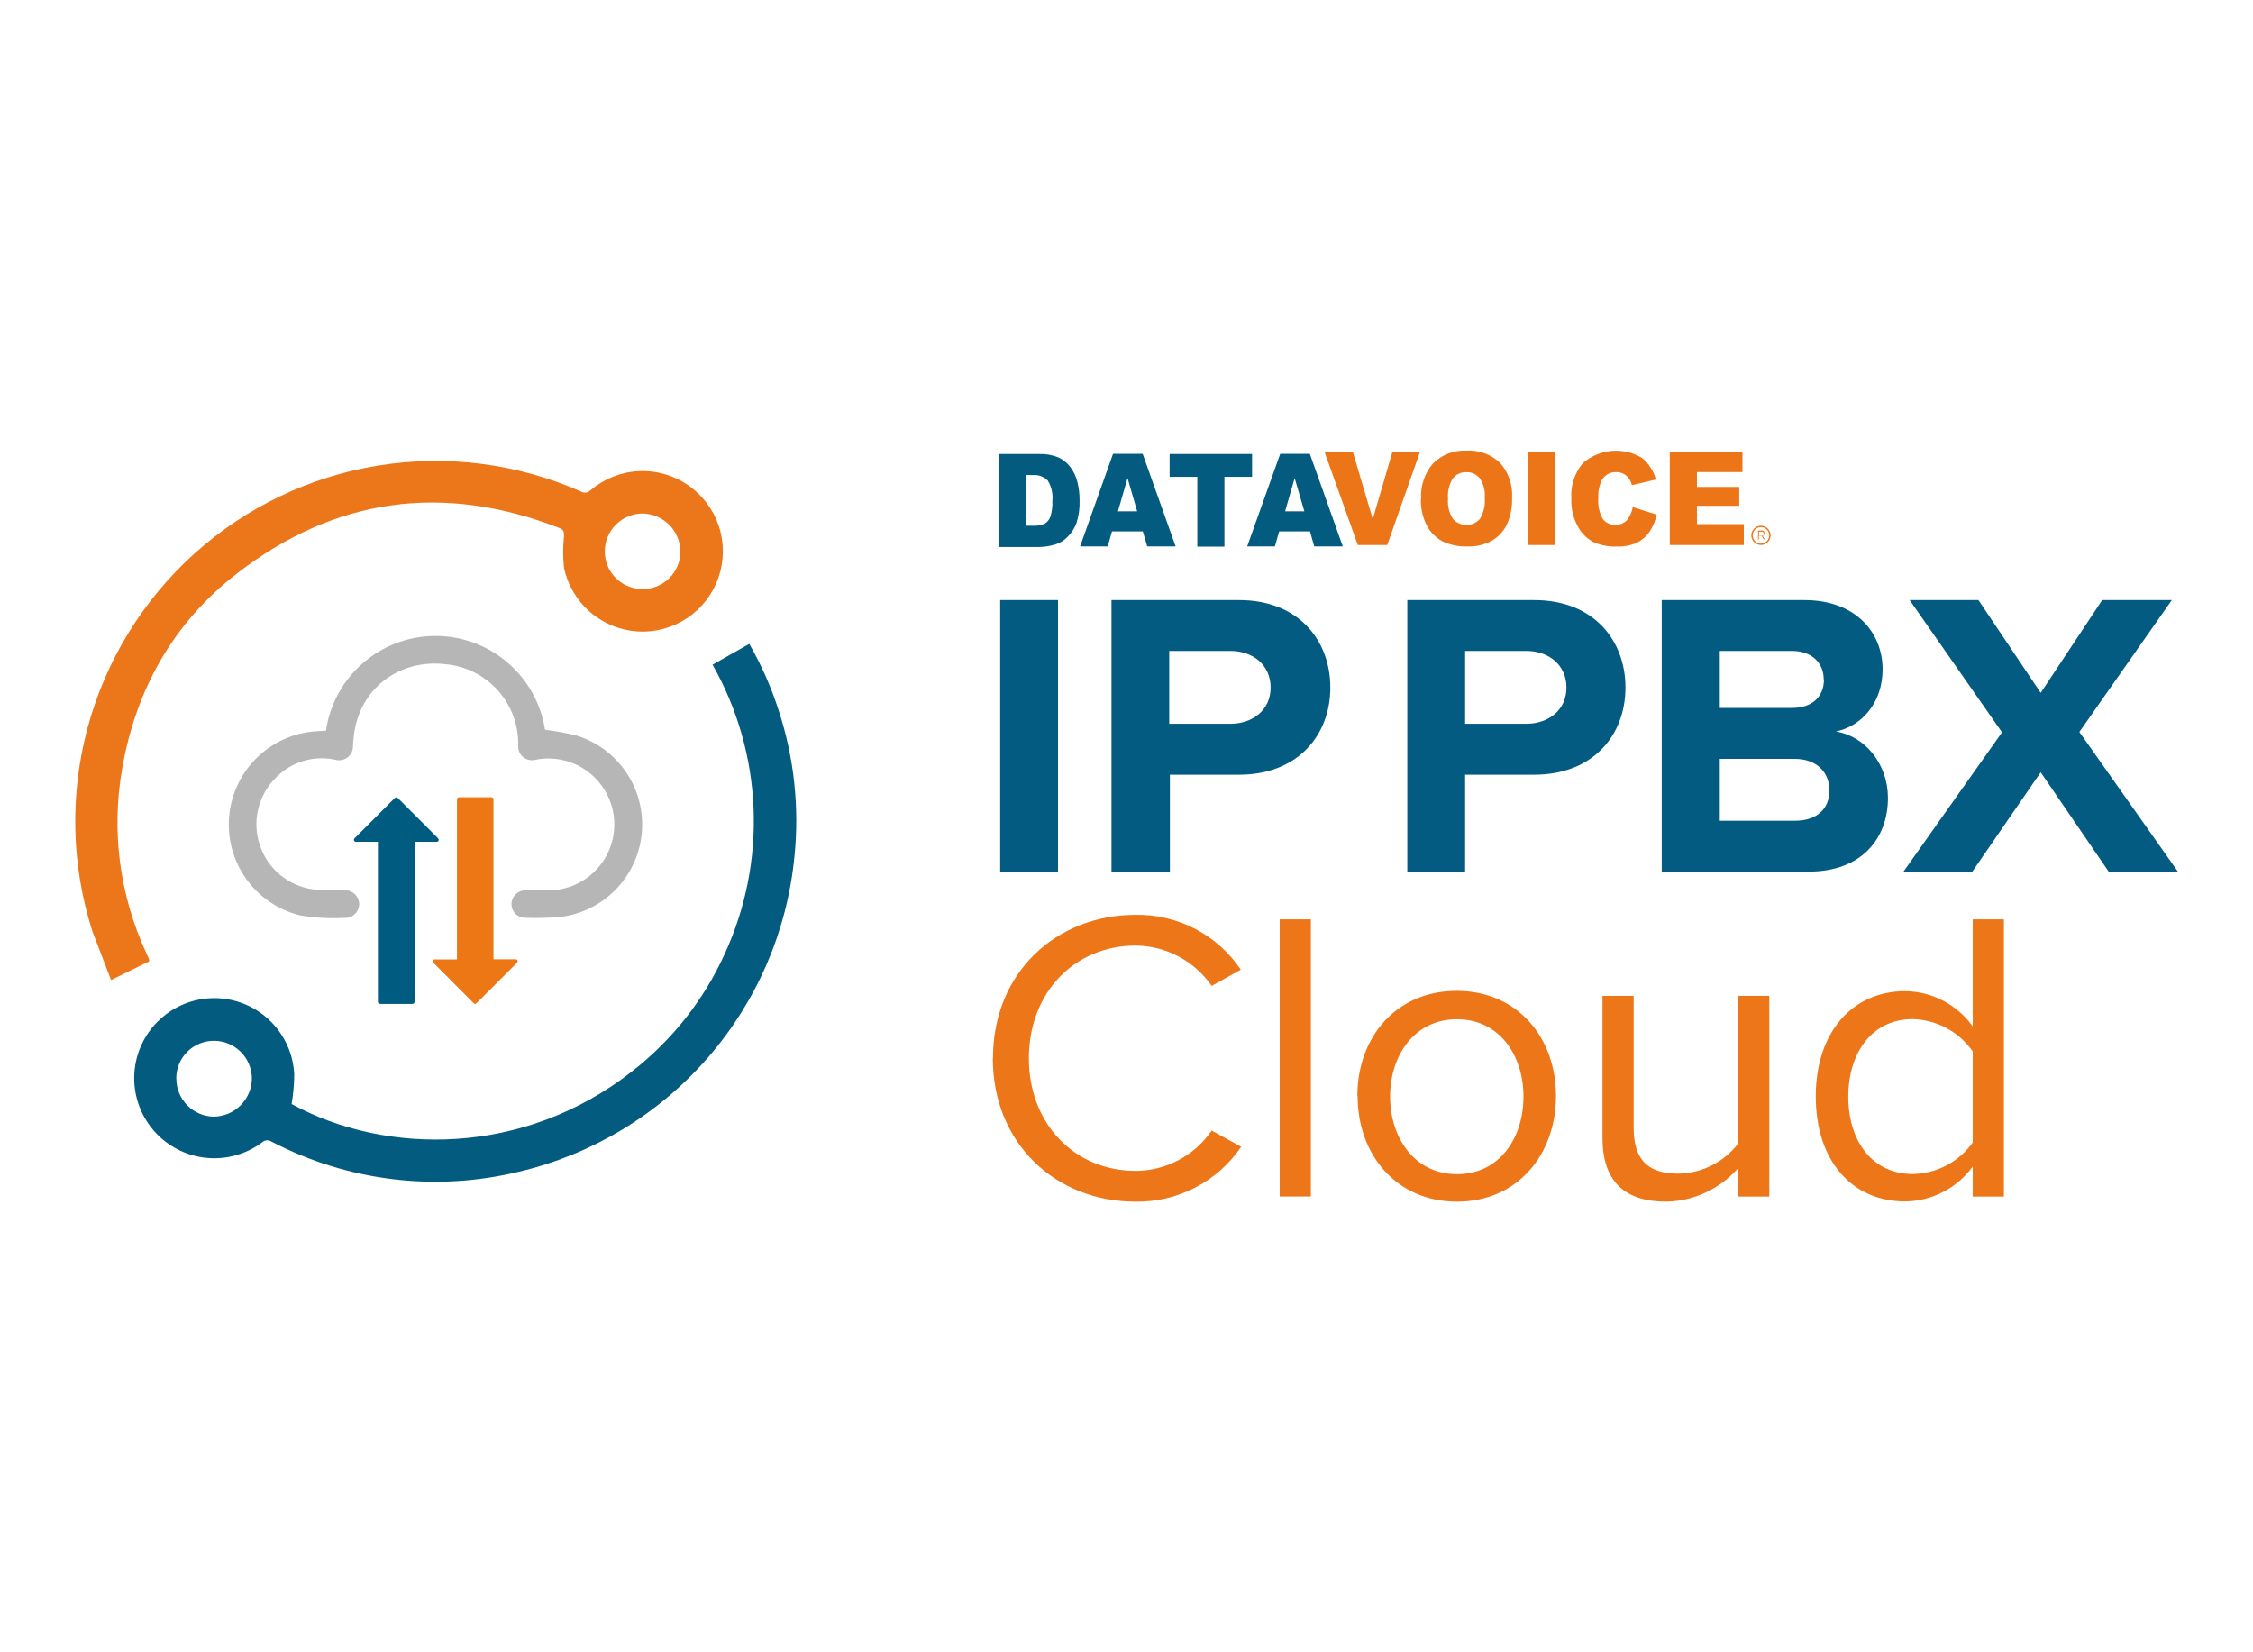 <svg width="300" height="220" viewBox="0 0 300 220" fill="none" xmlns="http://www.w3.org/2000/svg">
<path d="M38.83 147C51.36 153.83 69.71 154 84.16 142.65C89.465 138.531 93.69 133.184 96.47 127.07C99.289 120.978 100.615 114.301 100.339 107.593C100.062 100.886 98.191 94.341 94.88 88.501L99.77 85.731C101.395 88.555 102.713 91.545 103.7 94.65C105.739 100.884 106.451 107.475 105.79 114C104.829 123.949 100.78 133.348 94.209 140.88C87.639 148.412 78.876 153.699 69.15 156C58.029 158.715 46.3 157.293 36.15 152C35.964 151.876 35.742 151.817 35.52 151.833C35.297 151.85 35.086 151.94 34.92 152.09C33.014 153.518 30.685 154.266 28.305 154.215C25.924 154.165 23.629 153.319 21.785 151.813C19.942 150.306 18.655 148.226 18.131 145.903C17.608 143.58 17.876 141.149 18.895 138.997C19.914 136.845 21.624 135.096 23.752 134.029C25.88 132.961 28.305 132.637 30.639 133.108C32.973 133.579 35.082 134.818 36.63 136.627C38.178 138.436 39.076 140.712 39.18 143.09C39.166 144.404 39.05 145.715 38.83 147.01M23.48 143.59C23.472 144.927 23.993 146.213 24.93 147.167C25.867 148.12 27.143 148.665 28.48 148.68C29.822 148.66 31.103 148.114 32.049 147.161C32.995 146.208 33.53 144.923 33.54 143.58C33.527 142.258 32.996 140.994 32.061 140.059C31.126 139.124 29.862 138.593 28.54 138.58C27.878 138.571 27.22 138.694 26.605 138.941C25.99 139.188 25.431 139.555 24.959 140.02C24.487 140.485 24.113 141.039 23.857 141.651C23.602 142.262 23.47 142.918 23.47 143.58" fill="#035B80"/>
<path d="M19.86 128L14.79 130.49L12.32 124.06C9.489 115.252 9.263 105.813 11.671 96.88C14.079 87.948 19.016 79.901 25.89 73.708C32.764 67.516 41.281 63.442 50.416 61.977C59.551 60.512 68.914 61.718 77.38 65.45C77.575 65.567 77.805 65.614 78.03 65.583C78.255 65.552 78.463 65.445 78.62 65.28C80.401 63.758 82.633 62.863 84.973 62.733C87.312 62.603 89.63 63.246 91.569 64.562C93.507 65.878 94.96 67.794 95.703 70.016C96.446 72.239 96.438 74.643 95.681 76.861C94.924 79.078 93.46 80.985 91.513 82.289C89.566 83.593 87.245 84.221 84.906 84.076C82.567 83.932 80.341 83.023 78.569 81.49C76.797 79.957 75.579 77.883 75.1 75.59C74.95 74.201 74.95 72.799 75.1 71.41C75.1 70.84 75.1 70.54 74.48 70.3C59.03 64.3 44.63 66.23 31.54 76.37C23.1 82.91 18.14 91.72 16.29 102.21C14.791 110.569 15.905 119.187 19.48 126.89C19.6 127.17 19.73 127.45 19.86 127.74C19.866 127.83 19.866 127.92 19.86 128.01M85.54 78.43C86.207 78.438 86.868 78.312 87.486 78.061C88.103 77.809 88.665 77.437 89.136 76.966C89.607 76.494 89.98 75.933 90.231 75.316C90.483 74.698 90.608 74.037 90.6 73.37C90.567 72.054 90.03 70.801 89.099 69.871C88.168 68.94 86.916 68.403 85.6 68.37C84.935 68.368 84.276 68.498 83.661 68.752C83.046 69.006 82.487 69.378 82.016 69.848C81.545 70.318 81.171 70.876 80.916 71.491C80.661 72.106 80.53 72.764 80.53 73.43C80.53 74.756 81.057 76.028 81.995 76.965C82.932 77.903 84.204 78.43 85.53 78.43" fill="#EC761A"/>
<path d="M43.4 97.29C43.911 93.796 45.658 90.602 48.324 88.287C50.99 85.972 54.398 84.69 57.929 84.674C61.46 84.658 64.879 85.91 67.566 88.201C70.252 90.492 72.028 93.671 72.57 97.16C73.956 97.335 75.331 97.585 76.69 97.91C79.421 98.734 81.785 100.474 83.382 102.837C84.98 105.201 85.714 108.043 85.46 110.884C85.206 113.726 83.981 116.393 81.99 118.436C79.999 120.479 77.364 121.773 74.53 122.1C72.95 122.223 71.364 122.257 69.78 122.2C69.317 122.164 68.885 121.953 68.572 121.609C68.26 121.265 68.091 120.814 68.1 120.35C68.113 119.876 68.306 119.426 68.641 119.091C68.976 118.756 69.427 118.562 69.9 118.55H73.05C74.272 118.545 75.48 118.286 76.597 117.788C77.713 117.289 78.713 116.564 79.532 115.657C80.352 114.75 80.973 113.682 81.356 112.521C81.739 111.361 81.876 110.133 81.757 108.916C81.638 107.7 81.266 106.521 80.666 105.457C80.065 104.392 79.249 103.464 78.269 102.733C77.29 102.002 76.168 101.484 74.977 101.211C73.785 100.938 72.55 100.918 71.35 101.15C71.065 101.233 70.764 101.246 70.473 101.187C70.182 101.129 69.909 101.001 69.678 100.814C69.447 100.627 69.265 100.388 69.147 100.115C69.029 99.843 68.978 99.546 69 99.25C69.059 96.58 68.11 93.986 66.342 91.984C64.574 89.983 62.117 88.721 59.46 88.45C53.28 87.68 47.8 91.56 47.1 98.1C47.05 98.53 47.02 98.97 47 99.41C46.995 99.682 46.931 99.951 46.811 100.195C46.69 100.44 46.517 100.655 46.304 100.825C46.091 100.995 45.843 101.116 45.578 101.179C45.313 101.242 45.037 101.246 44.77 101.19C43.35 100.854 41.867 100.892 40.465 101.298C39.063 101.705 37.791 102.467 36.77 103.51C35.6 104.654 34.774 106.105 34.388 107.695C34.001 109.286 34.069 110.953 34.584 112.507C35.099 114.061 36.04 115.439 37.3 116.485C38.56 117.53 40.088 118.2 41.71 118.42C43.08 118.545 44.456 118.585 45.83 118.54C46.085 118.523 46.341 118.559 46.582 118.645C46.822 118.731 47.043 118.865 47.23 119.039C47.418 119.213 47.567 119.424 47.67 119.658C47.773 119.892 47.828 120.144 47.83 120.4C47.825 120.652 47.769 120.902 47.664 121.132C47.56 121.362 47.409 121.568 47.222 121.738C47.034 121.907 46.814 122.037 46.575 122.118C46.335 122.199 46.082 122.23 45.83 122.21C43.867 122.32 41.898 122.209 39.96 121.88C37.167 121.197 34.696 119.569 32.967 117.271C31.238 114.974 30.357 112.148 30.475 109.275C30.593 106.402 31.701 103.658 33.613 101.51C35.524 99.362 38.12 97.941 40.96 97.49C41.75 97.36 42.55 97.35 43.35 97.29" fill="#B7B6B7"/>
<path d="M133.18 79.9H140.88V116.06H133.18V79.9ZM148 116.05V79.9H165C172.86 79.9 177.14 85.21 177.14 91.55C177.14 97.89 172.8 103.15 165 103.15H155.78V116.05H148ZM169.19 91.55C169.19 88.55 166.86 86.67 163.82 86.67H155.69V96.37H163.82C166.82 96.37 169.19 94.53 169.19 91.55ZM187.39 116.05V79.9H204.3C212.16 79.9 216.44 85.21 216.44 91.55C216.44 97.89 212.11 103.15 204.3 103.15H195.09V116.05H187.39ZM208.58 91.55C208.58 88.55 206.25 86.67 203.22 86.67H195.09V96.37H203.22C206.22 96.37 208.58 94.53 208.58 91.55ZM221.27 116.05V79.9H240.27C247.16 79.9 250.68 84.29 250.68 89.11C250.68 93.61 247.86 96.7 244.45 97.4C248.35 98 251.39 101.74 251.39 106.24C251.39 111.71 247.81 116.05 240.87 116.05H221.27ZM242.84 90.47C242.84 88.24 241.22 86.67 238.61 86.67H229V94.26H238.64C241.25 94.26 242.87 92.8 242.87 90.47M243.58 105.16C243.58 102.88 241.95 101.04 238.97 101.04H229V109.28H239C241.87 109.28 243.61 107.76 243.61 105.16M280.78 116.05L271.73 102.83L262.63 116.05H253.46L266.58 97.51L254.28 79.9H263.44L271.73 92.25L279.92 79.9H289.19L276.88 97.46L290 116.05H280.78Z" fill="#045B81"/>
<path d="M133 60.45H138.36C139.239 60.416 140.115 60.569 140.93 60.9C141.568 61.195 142.121 61.646 142.54 62.21C142.981 62.807 143.298 63.487 143.47 64.21C143.661 64.992 143.755 65.795 143.75 66.6C143.791 67.64 143.649 68.679 143.33 69.67C143.07 70.356 142.664 70.977 142.14 71.49C141.698 71.961 141.139 72.306 140.52 72.49C139.819 72.704 139.092 72.818 138.36 72.83H133V60.45ZM136.61 63.24V70H137.5C138.05 70.038 138.602 69.945 139.11 69.73C139.456 69.516 139.72 69.192 139.86 68.81C140.076 68.118 140.168 67.394 140.13 66.67C140.223 65.734 140.009 64.793 139.52 63.99C139.263 63.726 138.95 63.523 138.603 63.396C138.257 63.27 137.887 63.223 137.52 63.26L136.61 63.24ZM152.17 70.75H148.07L147.5 72.75H143.82L148.21 60.42H152.15L156.54 72.75H152.76L152.17 70.75ZM151.42 68.08L150.14 63.65L148.86 68.08H151.42ZM155.74 60.45H166.72V63.49H163.04V72.78H159.43V63.49H155.74V60.45ZM174.43 70.75H170.33L169.76 72.75H166.07L170.47 60.42H174.41L178.8 72.75H175L174.43 70.75ZM173.68 68.08L172.39 63.65L171.12 68.08H173.68Z" fill="#035B80"/>
<path d="M176.39 60.23H180.16L182.79 69.11L185.39 60.23H189.06L184.72 72.57H180.8L176.39 60.23ZM189.23 66.41C189.124 64.692 189.695 63.001 190.82 61.7C191.4 61.121 192.095 60.671 192.86 60.378C193.624 60.085 194.442 59.956 195.26 60C196.084 59.946 196.909 60.066 197.684 60.35C198.459 60.634 199.166 61.077 199.76 61.65C200.879 62.927 201.447 64.595 201.34 66.29C201.384 67.51 201.148 68.725 200.65 69.84C200.214 70.74 199.517 71.489 198.65 71.99C197.655 72.533 196.533 72.799 195.4 72.76C194.27 72.799 193.147 72.573 192.12 72.1C191.221 71.625 190.483 70.894 190 70C189.433 68.887 189.157 67.648 189.2 66.4M192.81 66.4C192.727 67.345 192.959 68.29 193.47 69.09C193.694 69.345 193.97 69.549 194.28 69.689C194.589 69.829 194.925 69.902 195.265 69.902C195.605 69.902 195.941 69.829 196.25 69.689C196.56 69.549 196.836 69.345 197.06 69.09C197.572 68.225 197.796 67.22 197.7 66.22C197.777 65.318 197.54 64.417 197.03 63.67C196.813 63.405 196.538 63.195 196.225 63.056C195.912 62.917 195.572 62.853 195.23 62.87C194.894 62.858 194.56 62.926 194.254 63.066C193.949 63.207 193.68 63.417 193.47 63.68C192.961 64.483 192.729 65.432 192.81 66.38M203.43 60.23H207.05V72.57H203.43V60.23ZM217.43 67.52L220.6 68.52C220.428 69.362 220.088 70.162 219.6 70.87C219.164 71.481 218.579 71.969 217.9 72.29C217.082 72.637 216.198 72.801 215.31 72.77C214.24 72.81 213.174 72.612 212.19 72.19C211.309 71.723 210.585 71.006 210.11 70.13C209.479 68.976 209.175 67.673 209.23 66.36C209.119 64.648 209.675 62.961 210.78 61.65C211.849 60.726 213.18 60.162 214.587 60.036C215.994 59.911 217.405 60.23 218.62 60.95C219.536 61.693 220.191 62.709 220.49 63.85L217.3 64.6C217.225 64.307 217.107 64.028 216.95 63.77C216.759 63.491 216.506 63.262 216.21 63.1C215.903 62.934 215.559 62.851 215.21 62.86C214.836 62.843 214.464 62.926 214.133 63.102C213.802 63.278 213.525 63.54 213.33 63.86C212.946 64.609 212.773 65.449 212.83 66.29C212.738 67.268 212.944 68.251 213.42 69.11C213.617 69.359 213.87 69.558 214.158 69.69C214.447 69.822 214.763 69.884 215.08 69.87C215.371 69.887 215.662 69.841 215.934 69.733C216.205 69.626 216.449 69.461 216.65 69.25C217.052 68.73 217.316 68.118 217.42 67.47M222.34 60.23H232.02V62.86H225.96V64.83H231.59V67.34H225.96V69.78H232.2V72.57H222.34V60.23ZM234.48 70C234.227 70 233.979 70.075 233.769 70.215C233.558 70.356 233.394 70.556 233.297 70.79C233.201 71.024 233.175 71.281 233.225 71.529C233.274 71.778 233.396 72.006 233.575 72.185C233.754 72.364 233.982 72.486 234.23 72.535C234.479 72.585 234.736 72.559 234.97 72.462C235.204 72.365 235.404 72.201 235.544 71.991C235.685 71.78 235.76 71.533 235.76 71.28C235.757 70.941 235.622 70.617 235.382 70.377C235.143 70.138 234.819 70.002 234.48 70ZM234.48 72.38C234.262 72.38 234.05 72.315 233.869 72.194C233.688 72.073 233.547 71.902 233.464 71.701C233.38 71.5 233.359 71.278 233.401 71.065C233.444 70.852 233.548 70.656 233.702 70.502C233.856 70.348 234.052 70.243 234.265 70.201C234.479 70.158 234.7 70.18 234.901 70.263C235.102 70.347 235.274 70.488 235.395 70.668C235.516 70.849 235.58 71.062 235.58 71.28C235.58 71.571 235.464 71.851 235.258 72.058C235.052 72.264 234.772 72.38 234.48 72.38Z" fill="#EC7617"/>
<path d="M234.09 71.88V70.64H234.61C234.66 70.63 234.711 70.63 234.76 70.64L234.87 70.73C234.906 70.767 234.933 70.811 234.95 70.86C234.96 70.906 234.96 70.954 234.95 71C234.955 71.043 234.955 71.087 234.95 71.13C234.936 71.17 234.916 71.207 234.89 71.24L234.81 71.33H234.69L235 71.81H234.86L234.57 71.35H234.2V71.81L234.09 71.88ZM234.21 71.31H234.61C234.643 71.321 234.678 71.321 234.71 71.31L234.79 71.25C234.81 71.222 234.827 71.192 234.84 71.16C234.867 71.089 234.867 71.011 234.84 70.94L234.78 70.85L234.7 70.79H234.6H234.21V71.31Z" fill="#EC7617"/>
<path d="M132.22 140.89C132.22 129.55 140.58 121.81 151.22 121.81C153.978 121.761 156.704 122.403 159.149 123.678C161.595 124.953 163.682 126.821 165.22 129.11L161.34 131.27C160.207 129.63 158.696 128.286 156.935 127.351C155.174 126.416 153.214 125.919 151.22 125.9C143.14 125.9 137 132.1 137 140.9C137 149.7 143.14 155.9 151.22 155.9C153.216 155.893 155.18 155.4 156.943 154.464C158.706 153.529 160.215 152.179 161.34 150.53L165.27 152.69C163.714 154.979 161.614 156.846 159.158 158.122C156.702 159.398 153.967 160.043 151.2 160C140.58 160 132.2 152.26 132.2 140.91M170.4 122.41H174.55V159.31H170.4V122.41ZM180.74 145.93C180.74 138.18 185.83 131.93 193.96 131.93C202.09 131.93 207.19 138.18 207.19 145.93C207.19 153.68 202.1 160 194 160C185.9 160 180.78 153.69 180.78 146M202.86 146C202.86 140.58 199.7 135.71 194 135.71C188.3 135.71 185.1 140.58 185.1 146C185.1 151.42 188.3 156.34 194 156.34C199.7 156.34 202.86 151.48 202.86 146ZM231.42 159.32V155.56C230.226 156.918 228.764 158.014 227.125 158.778C225.487 159.542 223.707 159.958 221.9 160C216.31 160 213.38 157.29 213.38 151.48V132.59H217.53V150.19C217.53 154.89 219.91 156.27 223.53 156.27C225.064 156.239 226.571 155.863 227.94 155.17C229.309 154.478 230.505 153.487 231.44 152.27V132.59H235.59V159.32H231.42ZM262.68 159.32V155.32C261.647 156.744 260.295 157.906 258.732 158.713C257.169 159.521 255.439 159.951 253.68 159.97C246.68 159.97 241.78 154.66 241.78 145.97C241.78 137.45 246.65 131.97 253.68 131.97C255.444 131.989 257.18 132.424 258.744 133.241C260.308 134.058 261.657 135.233 262.68 136.67V122.41H266.83V159.32H262.68ZM262.68 152.07V140C261.778 138.705 260.584 137.639 259.194 136.891C257.805 136.142 256.258 135.731 254.68 135.69C249.32 135.69 246.11 140.11 246.11 146.03C246.11 151.95 249.32 156.32 254.68 156.32C256.249 156.297 257.792 155.905 259.181 155.175C260.571 154.446 261.77 153.399 262.68 152.12" fill="#ED7618"/>
<path d="M52.83 106.15C52.91 106.202 52.983 106.263 53.05 106.33C54.79 108.064 56.523 109.8 58.25 111.54C58.292 111.575 58.329 111.616 58.36 111.66C58.389 111.696 58.407 111.738 58.415 111.783C58.422 111.828 58.417 111.874 58.401 111.916C58.385 111.959 58.358 111.996 58.322 112.025C58.287 112.054 58.245 112.073 58.2 112.08H55.2V133.27C55.2 133.59 55.12 133.67 54.8 133.67H50.71C50.4 133.67 50.32 133.59 50.32 133.28V112.08H47.32C47.279 112.069 47.242 112.047 47.21 112.018C47.179 111.989 47.155 111.954 47.141 111.914C47.126 111.874 47.121 111.831 47.126 111.788C47.131 111.746 47.146 111.706 47.17 111.67L47.27 111.56L52.52 106.3C52.59 106.24 52.66 106.2 52.73 106.15H52.83Z" fill="#005B81"/>
<path d="M63.2 133.68L63 133.5L57.81 128.29L57.7 128.17C57.669 128.136 57.648 128.093 57.639 128.048C57.63 128.002 57.633 127.955 57.648 127.911C57.663 127.867 57.69 127.828 57.726 127.798C57.761 127.768 57.804 127.748 57.85 127.74H60.85V106.55C60.85 106.23 60.93 106.15 61.25 106.15H65.32C65.63 106.15 65.71 106.22 65.71 106.53V127.73H68.56C68.62 127.721 68.68 127.721 68.74 127.73C68.781 127.741 68.818 127.761 68.85 127.789C68.881 127.817 68.905 127.852 68.92 127.891C68.934 127.93 68.939 127.973 68.934 128.014C68.929 128.056 68.914 128.096 68.89 128.13L68.79 128.24C67.043 130 65.29 131.754 63.53 133.5C63.464 133.559 63.394 133.613 63.32 133.66L63.2 133.68Z" fill="#ED7615"/>
</svg>
